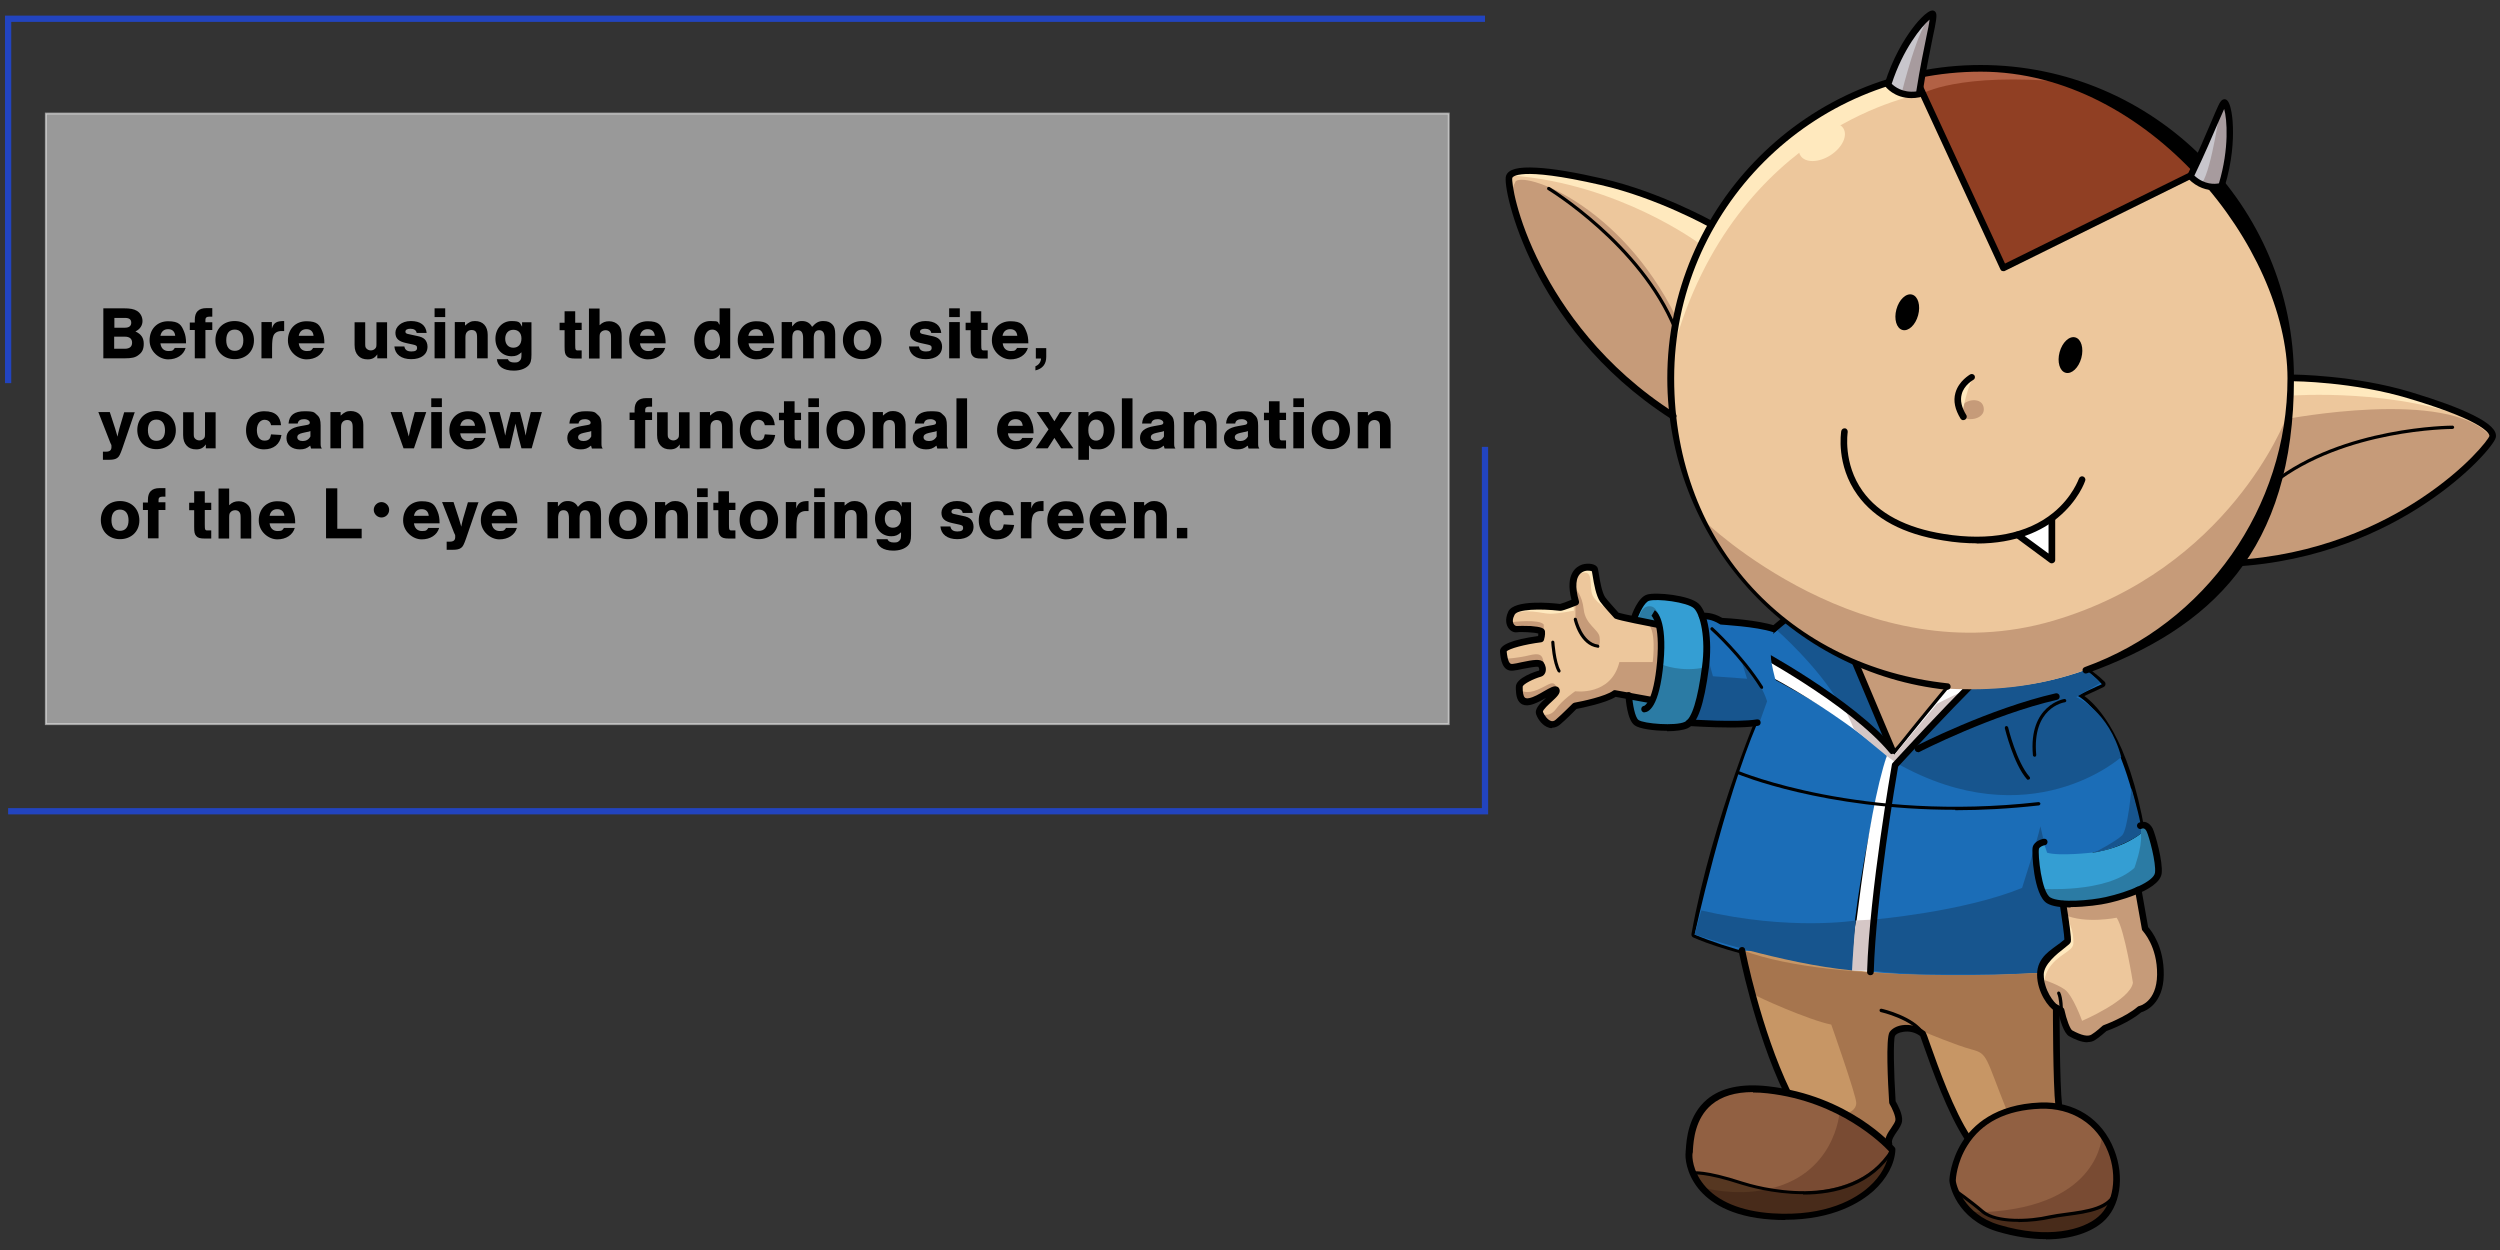 <?xml version="1.0" encoding="UTF-8"?>
<svg id="_レイヤー_1" data-name="レイヤー_1" xmlns="http://www.w3.org/2000/svg" version="1.1" xmlns:xlink="http://www.w3.org/1999/xlink" viewBox="0 0 1200 600">
  <rect x="0" y="0" width="1200" height="600" fill="#333333" stroke="none"/>
  <!-- Generator: Adobe Illustrator 29.3.0, SVG Export Plug-In . SVG Version: 2.1.0 Build 146)  -->
  <defs>
    <style>
      .st0 {
        fill: #d5c7c6;
      }

      .st1 {
        fill: #edc79c;
      }

      .st2 {
        fill: #b26145;
      }

      .st3 {
        fill: #ffe9be;
      }

      .st4 {
        fill: none;
        stroke: #2244bf;
        stroke-width: 3px;
      }

      .st4, .st5 {
        stroke-miterlimit: 10;
      }

      .st6 {
        fill: #c79665;
      }

      .st7 {
        fill: #482b1a;
      }

      .st8, .st5 {
        fill: #fff;
      }

      .st9 {
        fill: #794b33;
      }

      .st5 {
        isolation: isolate;
        opacity: .5;
        stroke: #fff;
        stroke-width: .9px;
      }

      .st10 {
        fill: #a79b9e;
      }

      .st11 {
        fill: #a6754e;
      }

      .st12 {
        fill: #c69b79;
      }

      .st13 {
        fill: #563721;
      }

      .st14 {
        fill: #c8c6cc;
      }

      .st15 {
        fill: #916042;
      }

      .st16 {
        fill: #1b6db7;
      }

      .st17 {
        fill: #349ed3;
      }

      .st18 {
        fill: #17558e;
      }

      .st19 {
        fill: #903f23;
      }

      .st20 {
        fill: #2b7ba4;
      }
    </style>
  </defs>
  <rect class="st5" x="22" y="54.5" width="673.4" height="293.1"/>
  <polyline class="st4" points="712.8 9 3.9 9 3.9 183.9"/>
  <polyline class="st4" points="3.9 389.4 712.8 389.4 712.8 214.5"/>
  <g>
    <path class="st12" d="M891.1,315.1c2.1,9,17.7,44.8,17.7,44.8,4.5-4.2,33.5-33.1,33.5-33.1"/>
    <path class="st16" d="M857.1,297.2s-13.8,11.6-16.3,13.9c0,0,50,27.5,67.5,49.2l-20.8-50.3-30.4-12.9Z"/>
    <path class="st18" d="M858.2,297.4l-5.2,5.2s19.6,17.2,30,35.2c0,0,20,15.2,25.2,22.8l-17.9-43s-22.1-10.6-32.1-20.2Z"/>
    <path d="M991.9,411.9c-3.2,0-6.5-.2-9.9-.8-.7-.1-1.2-.6-1.3-1.2-2.4-11.7-5.7-43-5.8-44.4,0-.9.5-1.6,1.4-1.7.9,0,1.7.5,1.7,1.4,0,.3,3.2,30.6,5.6,43,21.8,2.9,38.8-6.7,42.7-9.1-9.6-54.4-29.5-63.6-29.8-63.7-.6-.2-1-.8-1-1.4s.3-1.2.9-1.5l9.8-4.5c-11.5-10.2-38-23.4-43.6-26.1-19.7,20.5-51.8,61.2-52.1,61.6-.3.4-.9.7-1.5.6-.6,0-1-.4-1.2-1l-18.9-44.9c-.3-.8,0-1.7.8-2.1.8-.3,1.7,0,2.1.8l17.9,42.4c7-8.8,34.3-42.9,51.5-60.6.5-.5,1.2-.6,1.8-.3,1.4.7,35.2,16.9,47.2,28.8.4.4.5.9.4,1.4,0,.5-.4.9-.9,1.2l-9.2,4.3c6.2,4.5,21.2,19.6,29.1,65.4,0,.6-.2,1.2-.7,1.6-.7.5-15.6,10.8-37,10.8Z"/>
    <path d="M888.4,467.2h-.1c-.9,0-1.5-.8-1.5-1.7,3.9-53.8,15.2-95.7,17.1-102.5-27.5-23.9-69.7-43.9-70.1-44.1s-.8-.6-.9-1,0-1,.3-1.3c3.7-4.9,22-19.8,22.8-20.5.7-.5,1.7-.5,2.2.2.5.7.5,1.7-.2,2.2-.2.1-15.6,12.7-21,18.4,8.6,4.2,45.2,22.8,69.7,44.4.5.4.7,1,.5,1.6-.1.4-13.1,44.6-17.3,102.8,0,.8-.8,1.5-1.6,1.5Z"/>
    <path d="M937.7,469.7c-36.1,0-64-3.8-82.7-7.5-27.7-5.5-41.7-12-42.2-12.2-.7-.3-1-1-.9-1.7,10.1-56.2,34.4-112,34.6-112.6.3-.8,1.3-1.2,2.1-.8.8.4,1.2,1.3.8,2.1-.2.5-24,55.2-34.2,110.6,8.4,3.5,64.4,24.9,164.2,17.3.9,0,1.6.6,1.7,1.5s-.6,1.6-1.5,1.7c-15,1.1-29,1.6-42,1.6Z"/>
    <g>
      <path class="st16" d="M834.6,317.4s54.4,26.2,71.2,45.1c0,0-16.1,61.2-17.3,103.2,0,0-40.3-2.6-75.1-17.1,0,0,13.9-63.5,30.2-101.7,0,0,.7-19.6-8.8-29.7"/>
      <path class="st6" d="M836.1,456.3s8.5,42.9,21.7,67.8,47.8,24.9,47.8,24.9c0,0,4-6.5,4.9-8.9.9-2.3,1.2-7.5-2.1-11.1,0,0-3.5-34.2,2.8-34.8s8.3-1.6,11.9,2c0,0,10.8,34,21.6,50,0,0,32,3.2,43.6-15.6l-1.2-47.2v-20.4l-150.9-6.7Z"/>
      <path class="st1" d="M989.4,427.2l3,24.4s-13.3,8.9-12.9,14.9c.5,6,2.7,14.5,9.9,18.5,0,0,1.2,9.4,4.6,11s8.2,5.8,16.4-2.4c0,0,10.8-5.2,16.8-9.1,0,0,11.4-4.3,10-18.9s-7.4-19.8-7.4-19.8l-4.4-24-36,5.4Z"/>
      <path class="st15" d="M908.3,551.8s-20.9-24.4-59.7-28.8c-38.8-4.4-37.1,26.4-37.8,30.4s2.2,28,39.8,30.4c37.6,2.4,57.1-16.8,57.7-32Z"/>
      <path class="st15" d="M937.3,566.4s1.3-34.1,42.1-35.7c35.7-1.4,45.2,40.6,28.9,54.6-7.3,6.3-24.3,11.7-49.2,4.2-18.2-5.5-22-20.9-21.8-23.1Z"/>
      <path class="st13" d="M908.3,551.8c-16.6,26.7-53.7,22-72.2,16s-23.4-4.8-23.4-4.8c0,0,8.3,25.4,46.9,21,48.8-5.5,48.8-32.2,48.8-32.2Z"/>
      <path class="st13" d="M1015.5,571.3c-2.7,11.2-21.9,10.4-31.8,12.7s-25.8,2.8-32.1-2.6c-6.3-5.4-13.2-10.1-13.2-10.1,0,0,4.7,14.3,20.6,18.2s30.7,5.7,42.3,0c14.6-7.1,14.2-18.2,14.2-18.2Z"/>
      <path class="st16" d="M909.5,367.2s45.8-50.9,62.3-62.5c0,0,21.1,8,37.1,23.7l-11.9,5.5s20.1,8.2,30.9,65.9c0,0-10.7,8-23.3,9.3l-14.4,24.9,2.2,17.6s-13.3,9-12.9,14.9c0,0-35.3,4.2-81.8,0,0,0,3.3-55.8,11.9-99.3Z"/>
      <path class="st8" d="M909.2,362.4s41.3-51.9,53.3-62.5l9.3,4.8s-39.7,35.5-62.3,62.5c0,0-12.4,71-11.8,99.3,0,0-4.7-.5-9.2-.9,0,0,7.1-73.7,17.3-103.2,0,0-33.1-28.2-71.2-45.1l6.2-6.2s51.1,26.1,68.4,51.3Z"/>
      <path class="st17" d="M980.8,403.8s-4.2,1.4-3.7,6.5c.4,5.2,1.8,22,7.7,23.7,5.9,1.6,23.7-.5,36.8-4.8,13.2-4.4,14.8-8.8,14.4-12.1s-1-20.4-8.8-20.9l.7,3.7s-8.5,7.3-23.3,9.3c0,0-16,1.9-22,.1l-1.8-5.4Z"/>
      <path class="st12" d="M990.2,434s19.4,1,36.3-6.8l3.3,18.6s8.3,9.4,7.3,23.2-9.9,15.5-9.9,15.5c0,0-8,6.5-16.8,9.1,0,0-3,4.5-7.5,5-4.4.5-9.7-2-10.7-4.4-1.6-3.8-2.8-9.3-2.8-9.3,0,0-8.1-5.7-9.9-15.1,0,0,7.5,2.3,11.5,5.1s8.4,15.1,8.4,15.1c0,0,23.2-9.9,24.4-18.3,0,0-4-25.6-7.8-31.2,0,0-15,3.1-25-1.4l-.8-5.2Z"/>
      <path class="st18" d="M947,329.4s34.4-13.6,44.8-14.4c0,0,13.2,8.4,16.4,12.8l-11.6,6.8s15.6,6.4,21.6,28.8c0,0-43.6,39.2-108,2.8l36.8-36.8Z"/>
      <path class="st18" d="M1023.1,378.3s-1.7,19.9-4.5,22.7c-2.8,2.8-13.6,8.4-13.6,8.4,0,0,19.2-4.8,22.8-10,.8-1.6-3.5-17.1-4.7-21.1Z"/>
      <path class="st0" d="M943.8,331s-11.2,5.2-14,6.8l-20.6,24.6s-10.6-13-24.6-23.8c0,0,4.4,8.8,5.2,11.2l16,13.2,4.4,3.2,33.6-35.2Z"/>
      <path class="st0" d="M891,441.8l8-.4s-1.6,20.8-.8,24.4c0,0-7.2.4-9.2,0,0,0,.4-18.4,2-24Z"/>
      <path class="st0" d="M816.6,437"/>
      <path class="st18" d="M891,441.8s-31.6,5.2-74.4-4.8l-3.2,11.6s42,14,75.6,17.2c0,0,1.2-23.6,2-24Z"/>
      <path class="st18" d="M899,441.4s43.2-3.6,71.6-15.2c0,0,7.2-22.4,8.8-29.6l2,8.8s-5.6-1.6-3.6,9.2c0,0,0,17.6,12.4,19.4,0,0,2.8,15.4,2.4,17.8,0,0-13.2,9.2-12.8,15.2,0,0-59.6,2.4-81.6-1.2,0,0,.8-17.2.8-24.4Z"/>
      <path class="st20" d="M979.7,426.6s31.2,2.4,44.8-10c0,0,3.6-9.6,3.2-15.6v-5.2c0,0,3.1,1.1,3.1,1.1,0,0,5.3,12.9,5.3,20.5s-16.4,12.8-23.4,14.4c-6.5,1.5-32.2,6.3-33-5.3Z"/>
      <path class="st11" d="M836.6,456.2s5.2,20.4,5.6,21.2c.4.8,26.4,12.4,36.8,14.4,0,0,12,34,12,37.6s-4,4.8-4,4.8l19.2,15.2s.7-4.3,1.9-5.9c2.2-3.1,4.9-2.9,1.3-12.9s-3.2-32.8.8-34.8,4.8-4,13.6-.4c0,0,15.2,6.4,22.8,8.4s6.4,3.6,16.8,29.6c0,0,11.8-4.6,24.3-2.3l-1.1-46.9s-9.6-9.2-6.8-17.2c0,0-99.2,6-143.2-10.8Z"/>
      <path class="st9" d="M883,533.8s-2,30.8-35.6,37.2c0,0,40.1,11,60.9-19.3,0,0-18.1-16.7-25.3-17.9Z"/>
      <path class="st9" d="M1009,544.6s-.3,34.4-56.3,37.2c0,0,9.1,6.4,27.5,3.2s15.6-2.9,22.4-4.4c6.1-1.4,12.3-3.5,12.7-9.9.4-6.4,1.6-12.6-6.3-26.1Z"/>
      <path class="st7" d="M817.8,570.2s15.2,4,29.6.8c0,0,42.4,8.8,62-20,0,0-1.6,24.8-44.8,32.8,0,0-30.4,3.2-46.8-13.6Z"/>
      <path class="st7" d="M945.8,581.4l6.4.8s10.8,5.2,20,3.6c9.2-1.6,15.2-2.8,18.8-2.8s14-2.4,16.8-3.6c2.8-1.2,7.6-5.6,7.6-5.6,0,0-4.8,16-23.2,18.8-18.4,2.8-36.4-2.8-46.4-11.2Z"/>
      <path class="st3" d="M981.7,474.9s-5.7-6.3-.6-12.6,11.5-10.5,11.5-10.5l-.4-11.4s3.5,6.6,3,12.6c-.3,3.9-7.8,5.1-12,12.3-3.3,5.7-1.5,9.6-1.5,9.6Z"/>
      <path d="M908.3,362c-.5,0-.9-.2-1.2-.6-19.7-23.7-66.6-48.6-67.1-48.9-.8-.4-1.1-1.4-.7-2.1.4-.8,1.4-1.1,2.1-.7,2,1,47.9,25.5,68,49.6.6.7.5,1.7-.2,2.2-.3.2-.7.4-1,.4Z"/>
      <path d="M897.7,468.1h0c-.9,0-1.6-.8-1.5-1.6,1.2-38.7,11.8-98.9,11.9-99.5,0-.3.2-.6.4-.8,1.9-2,45.7-50.1,62.5-62.7.7-.5,1.7-.4,2.2.3.5.7.4,1.7-.3,2.2-15.8,11.9-57.7,57.5-61.8,62-1,5.6-10.6,61.9-11.7,98.6,0,.9-.7,1.5-1.6,1.5Z"/>
      <path d="M920.6,361c-.6,0-1.1-.3-1.4-.9-.4-.8,0-1.7.7-2.1.3-.2,35.3-18,66.8-25.2.8-.2,1.7.3,1.9,1.2s-.3,1.7-1.2,1.9c-31,7.1-65.7,24.8-66,25-.2.1-.5.2-.7.2Z"/>
      <path d="M993.9,435.6c-4.5,0-8.8-.5-11.3-2-6.5-3.8-7.5-24.9-6.9-27,.8-3.1,4.8-3.9,5.3-4,.9-.1,1.7.4,1.8,1.3s-.4,1.7-1.3,1.8c-.8.1-2.5.8-2.8,1.7-.6,2.5,1.2,20.9,5.5,23.4,4.6,2.7,19.4,1.4,26.5-.2,11.2-2.5,23.2-7.5,23.7-11.7.6-4.7-2.8-17.3-4-19.8-.8-1.7-1.9-1.6-2.4-1.3-.8.4-1.7,0-2.1-.8-.4-.8,0-1.7.7-2.1.2,0,1.8-.8,3.6-.2,1.3.5,2.3,1.5,3.1,3,1.3,2.8,5,16,4.3,21.6-1.2,8.6-23.6,13.8-26.2,14.3-2.5.6-10.3,1.8-17.5,1.8Z"/>
      <path d="M1002,500.3c-3,0-6.3-1.5-8.8-2.9-2.7-1.5-4.5-8.3-5.2-11.3l-1.7-.9c-2.9-1.4-8.5-8.9-8.5-17.4s6.9-11.9,11.1-15.2c.8-.6,1.6-1.3,2-1.6,0-1.8-1.1-9.7-2.2-16.8-.1-.9.5-1.7,1.3-1.8.9-.1,1.7.5,1.8,1.3,1.2,7.5,2.6,16.9,2.2,18.3-.2.9-1.1,1.5-3.1,3.1-3.5,2.7-9.9,7.8-9.9,12.7,0,7.4,5,13.7,6.7,14.6l2.4,1.2c.4.2.7.6.8,1.1,1,4.7,2.8,9.4,3.8,9.9,4.4,2.4,7.5,3.1,9.2,2,2.2-1.3,5.3-4.2,5.3-4.2.2-.1.3-.2.5-.3.1,0,10.8-4,16.3-8.8.2-.2.5-.3.7-.4.3,0,8.5-1.9,8.7-15,.2-13.8-6.9-21-6.9-21.1-.2-.2-.4-.5-.4-.8l-3.3-18.6c-.2-.9.4-1.7,1.3-1.8.9-.1,1.7.4,1.8,1.3l3.2,18.1c1.6,1.8,7.7,9.5,7.5,23-.2,13.8-8.7,17.3-10.8,17.9-5.5,4.7-14.9,8.4-16.7,9-.8.7-3.5,3.1-5.6,4.4-1.1.7-2.3.9-3.5.9Z"/>
      <path d="M989.4,485.8c-.4,0-.8-.4-.8-.8,0-1.6-.2-6-1.1-7.9-.2-.4,0-.9.3-1.1.4-.2.9,0,1.1.4,1.3,2.5,1.3,8.3,1.3,8.5,0,.5-.3.8-.8.8Z"/>
      <path d="M976.6,363.2c-.4,0-.8-.3-.8-.7-2.2-24.1,14.9-27,15.1-27,.4,0,.8.2.9.7s-.2.8-.7.9h0c-.7.1-15.8,2.7-13.7,25.3,0,.4-.3.8-.7.9,0,0,0,0,0,0Z"/>
      <path d="M973.5,374.3c-.2,0-.4,0-.6-.3-6.4-7.3-10.4-23.8-10.6-24.5,0-.4.2-.9.6-1,.4-.1.8.2,1,.6,0,.2,4.1,16.8,10.3,23.8.3.3.3.8,0,1.1-.2.1-.3.2-.5.2Z"/>
      <path d="M938.5,388.7c-63.1,0-103.8-16.9-104.3-17.1-.4-.2-.6-.6-.4-1,.2-.4.6-.6,1-.4.6.2,58.6,24.4,143.7,14.8.4,0,.8.3.9.7,0,.4-.3.8-.7.9-14.2,1.6-27.7,2.3-40.2,2.3Z"/>
      <path d="M857.8,525.7c-.6,0-1.2-.3-1.4-.9-14.3-29.8-21.8-68-21.8-68.3-.2-.9.4-1.7,1.3-1.9s1.7.4,1.8,1.3c0,.4,7.4,38.1,21.6,67.6.4.8,0,1.7-.7,2.1-.2.1-.5.2-.7.2Z"/>
      <path d="M906.6,550.6c-.7,0-1.3-.4-1.5-1.1-.9-2.8,1-5.7,2.7-8.1.9-1.4,1.9-2.8,2-3.7.2-1.9-1.6-5.8-2.8-7.8-.1-.2-.2-.5-.2-.7-.6-9.2-1.7-30.9.2-33.8,1.1-1.6,3.3-2.9,6-3.3,3.8-.6,7.8.5,10.9,2.9.2.1.3.3.4.5.4.7,1,2.4,2.4,6.4,3.6,10.1,11,31.2,19.2,43.5.5.7.3,1.7-.5,2.2-.7.5-1.7.3-2.2-.5-8.3-12.6-15.9-34-19.5-44.2-.9-2.4-1.7-4.8-2-5.6-2.4-1.8-5.3-2.5-8.2-2-2.2.3-3.5,1.2-3.9,1.9-.9,1.9-.6,17.4.3,31.4.8,1.4,3.5,6.2,3.1,9.5-.2,1.7-1.3,3.4-2.5,5.1-1.3,1.9-2.7,4-2.3,5.4.3.8-.2,1.7-1,2-.2,0-.3,0-.5,0Z"/>
      <path d="M988.2,532.2c-.8,0-1.5-.6-1.6-1.4-1.2-10.4-1.2-45.5-1.2-47s.7-1.6,1.6-1.6,1.6.7,1.6,1.6,0,36.4,1.2,46.6c0,.9-.5,1.7-1.4,1.8,0,0-.1,0-.2,0Z"/>
      <path d="M923,497c-.3,0-.5-.1-.7-.4-4.5-7.3-19.4-10.8-19.5-10.8-.4-.1-.7-.5-.6-1,0-.4.5-.7,1-.6.6.1,15.7,3.7,20.5,11.6.2.4.1.9-.3,1.1-.1,0-.3.1-.4.1Z"/>
      <path d="M856.9,585.6c-2.1,0-4.2,0-6.5-.2-20.2-1.3-30.3-8.8-35.2-14.9-6-7.5-6.4-15.2-6.1-17.3,0-.3,0-.8.1-1.5.3-4.5,1.1-16.4,10.2-24,6.7-5.6,16.5-7.7,29.2-6.3,39,4.4,59.9,28.3,60.8,29.3.3.3.4.7.4,1.1-.3,6.9-4.2,14.1-10.6,19.9-6,5.3-19.1,13.8-42.4,13.8ZM841.4,524.2c-8.4,0-15,2-19.8,6-8,6.7-8.7,17.2-9,21.8,0,.8,0,1.3-.2,1.8-.2,1.4,0,8.1,5.4,14.8,6.4,8,17.8,12.8,32.9,13.8,26.2,1.7,40.4-7.3,46.5-12.8,5.6-5,9-11.2,9.5-17-3.1-3.3-23.5-23.9-58.3-27.8-2.5-.3-4.8-.4-7-.4Z"/>
      <path d="M865.5,573.2c-14.5,0-27-3.8-29.6-4.6-17.8-5.8-23-4.8-23-4.8-.4,0-.8-.2-.9-.6s.2-.8.6-.9c.2,0,5.4-1.1,23.8,4.9,5.2,1.7,51.8,15.7,71.3-15.7.2-.4.7-.5,1.1-.2.4.2.5.7.2,1.1-10.4,16.7-28.1,21-43.5,21Z"/>
      <path d="M982.1,594.8c-6.9,0-14.8-1.1-23.5-3.7-19.4-5.9-23-22.3-22.9-24.7,0-.5.5-9.1,6-18,5.2-8.3,15.9-18.3,37.6-19.2,16.4-.7,29.7,7.8,35.5,22.7,5.2,13.2,2.9,27.5-5.5,34.7-5.3,4.6-14.6,8.3-27.2,8.3ZM938.8,566.5c-.1,1.8,3.6,16.3,20.7,21.4,23.6,7.1,40.5,2.4,47.7-3.9,7.3-6.3,9.3-19.4,4.7-31.1-5.3-13.5-17.4-21.2-32.5-20.7-16.4.6-28.2,6.6-35.1,17.7-5.2,8.3-5.5,16.4-5.5,16.5,0,0,0,0,0,0ZM937.3,566.4h0Z"/>
      <path d="M968.8,586.5c-6.9,0-13.8-1.1-17.7-4.4-6.2-5.3-13.1-10-13.1-10-.4-.2-.5-.7-.2-1.1s.7-.5,1.1-.2c0,0,7,4.8,13.3,10.2,6.2,5.3,22.1,4.6,31.4,2.4,2.3-.5,5.2-.9,8.2-1.3,9.8-1.3,21-2.8,23-10.8,0-.4.5-.7,1-.6.4,0,.7.5.6,1-2.2,9.1-14.5,10.7-24.3,12-3,.4-5.8.8-8.1,1.3-4,.9-9.6,1.6-15.1,1.6Z"/>
      <path class="st16" d="M843.6,346.9s-22.1,1.8-32.8,0c0,0,12.5-20.7,6.2-51.2,0,0,4.7-1.7,9.4,2.5,0,0,18,.5,25.2,3.7,0,0-2.1,9.4-1.5,14.5.7,5.2,3.7,19.6,10.6,28"/>
      <path class="st17" d="M789.4,287.8c-4,4.4-10.2,9.6-8.7,29.6s.7,27.7,6.5,30.2,21.9,3.4,24.6-2.6c2.8-6,7.9-22.9,6.9-33.8-1-10.9-1.5-20.6-7.9-22.2s-19-3.8-21.4-1.2Z"/>
      <path class="st1" d="M792.4,336.2l-17.6-3.2c-4.6,3.4-19.2,6-19.2,6,0,0-4.6,4.8-8.2,7.8-3.6,3-7.4-1.2-8.6-4.4s8.6-8.8,8-10.8-7.8,4.2-12.8,5.2-4.8-4-5-7,8.6-6,10-6.4,1.6-2.8.4-4.4c-1.2-1.6-9.8,1-13.4,1.4-3.6.4-4.2-4-4.6-7.6-.4-3.6,18-6,18-6,0,0,.6-2,.4-3.4-.2-1.4-10.2-1.6-12-1.4s-5-2.4-2.4-7.7,23.4-2.7,23.4-2.7c1.4-.2,7.4-2.6,7.4-2.6-5.6-19.2,8.6-17.4,9.2-15.6.5,1.6,1.4,11,3.8,14.4,1.3,1.8,6.8,7.8,6.8,7.8,1.6.8,19.8,4.3,19.8,4.3,0,0,6,15.9-3.4,36.3Z"/>
      <path class="st12" d="M756.2,282.6s3.2,2.8,4,10,7.2,9.6,7.6,13.2c.4,3.6,0,5.6-3.6,4s-7.6-8.4-8-13.2v-14Z"/>
      <path class="st3" d="M758.2,275.4s5.7-4.8,7.2-1.2c1.5,3.6,1.8,15.3,8.7,19.5,0,0-7.5-3.6-9.6-7.8-2.1-4.2,1.2-13.5-6.3-10.5Z"/>
      <path class="st12" d="M789.9,298.8l5.8,1.1s4,16.3-3.4,36.3l-17.6-3.2s-10.2,5.6-19.2,6c0,0-6.1,10.5-10.2,8.9,0,0-7.2-3-6.6-5.5,0,0,4.8,2.6,8.1-2s9.3-8.6,9.3-8.6c0,0,17.2,2.4,21.2-14h16s2.3-17.2-3.4-19Z"/>
      <path class="st12" d="M725.8,298.6s13.2-1.6,15.2,1.2v4.8s-3.2-2.8-12.8-2c0,0-3.2-1.6-2.4-4Z"/>
      <path class="st12" d="M723,316.2s6-.4,10.8-1.6,6.8-.8,7.2,4c0,0-6.8,0-10.4,1.2,0,0-6.4,0-7.6-3.6Z"/>
      <path class="st12" d="M730.2,331.4s2.4,2,8-.4,7.6-5.2,9.2-.4l-8.8,4.4s-7.6,4.8-8.4-3.6Z"/>
      <path class="st18" d="M819.8,315.8l2.4,8.8,16.4,1.2-2.4-7.6s8.4,7.2,12,18.4l-4,11.2-33.2-1.6s7.6-17.6,8.8-30.4Z"/>
      <path class="st20" d="M786.6,297s.8-6.4,5.6-6,5.6,12,5.6,12l-2-3.1-9.2-2.9Z"/>
      <path class="st20" d="M797.8,319s9.2,4,21.2,1.2c0,0-4.8,24.8-10.4,27.6s-21.2.8-23.2-1.6-3.6-12-3.6-12l10.6,2s4.6-8.8,5.4-17.2Z"/>
      <path class="st3" d="M725.2,295.2s6.3-5.4,19.8-3.3c1.2-.3,10.2-2.4,10.2-2.4l.3,3.6s-7.5,1.5-11.4,1.5-12-3-18.9.6Z"/>
      <path d="M744.8,349.5c-.5,0-.9,0-1.3-.2-2.9-.8-5.2-3.8-6.1-6.3-1-2.7,1.8-5.4,4.7-8-2.5,1.4-5.2,2.9-7.7,3.4-1.8.4-3.4.1-4.5-.8-2-1.6-2.2-4.6-2.3-6.9,0-.3,0-.5,0-.8-.3-4.6,10.1-7.8,11.1-8,.2-.2.2-1.1-.3-1.8-1.2-.3-5.3.6-7.6,1-1.7.4-3.3.7-4.5.8-5.3.6-6-5.6-6.3-9-.4-3.3,5.8-5.9,18.3-7.6,0-.4.1-.8.1-1.2-2-.6-8.5-.9-10.3-.6-1.5.2-3.1-.6-4.1-2.1-.8-1.2-1.9-3.8,0-7.9,2.9-5.8,20.6-4.1,24.8-3.6.8-.2,3.2-1,5.5-2-3.2-12.7,2.5-16,5.1-16.9,2.9-.9,6.8-.4,7.5,1.7.2.5.3,1.4.6,3.1.5,3.3,1.5,8.7,3,10.9,1,1.4,4.8,5.6,6.4,7.4,1.9.6,12.2,2.7,19.2,4.1.9.2,1.4,1,1.3,1.9-.2.9-1,1.4-1.8,1.3-4.3-.8-18.5-3.6-20.2-4.4-.2,0-.3-.2-.5-.3-.2-.2-5.6-6.1-6.9-8-1.9-2.8-2.9-8.4-3.5-12.2-.2-.9-.3-1.8-.4-2.3-.8-.3-3.1-.7-5,.7-2.8,2-3.2,6.8-1.2,13.7.2.8-.2,1.6-.9,1.9-1,.4-6.2,2.5-7.8,2.7-.1,0-.3,0-.4,0-9.5-1.1-20.5-.8-21.8,1.9-1,1.9-1.1,3.6-.3,4.6.4.6,1,.8,1.2.8,1-.1,4.1-.1,6.9,0,4.9.4,6.6,1,6.8,2.6.2,1.7-.4,3.8-.5,4.1-.2.6-.7,1-1.3,1.1-8,1-15.6,3.1-16.6,4.4.5,4.6,1.3,6.2,2.8,6,1-.1,2.5-.4,4.2-.8,5.7-1.2,9.3-1.8,10.7,0,1,1.4,1.4,3.2.9,4.8-.4,1.1-1.1,1.8-2.1,2.1-3.6,1-8.7,3.6-8.8,4.8,0,.2,0,.5,0,.8,0,1.6.2,3.8,1.1,4.5.4.3,1,.4,2,.2,2.1-.4,4.9-2,7.1-3.3,3-1.7,4.8-2.8,6.3-2.2.6.2,1,.7,1.2,1.4.5,1.8-1.3,3.5-3.8,5.8-1.2,1.1-4.4,4-4.2,4.9.7,1.8,2.4,4,4,4.4.5.1,1.2.2,2.1-.6,3.5-3,8-7.7,8.1-7.7.2-.2.5-.4.9-.5,4-.7,15-3.1,18.5-5.7.3-.3.8-.4,1.2-.3l17.6,3.2c.9.2,1.4,1,1.3,1.8s-1,1.4-1.8,1.3l-17-3.1c-4.8,3-16.2,5.3-18.8,5.8-1.2,1.2-4.9,5-8,7.6-1.1.9-2.4,1.4-3.6,1.4Z"/>
      <path d="M789.4,342c-.9,0-1.6-.7-1.6-1.6s.6-1.5,1.4-1.6c.3-.1,4.5-2.1,6.2-21.2,1.6-18.6-2.7-22-2.7-22,0,0,0,0,0,0l1.6-2.7c1,.6,6,4.6,4.2,25-2,22.3-7.5,24-9.2,24ZM789.4,338.8h0ZM789.4,338.8h0Z"/>
      <path d="M800.1,350.8c-6.3,0-13.2-1-15.4-2.6-3.7-2.5-4.3-12.4-4.5-14.3,0-.9.6-1.6,1.5-1.7.9,0,1.6.6,1.7,1.5.2,4.1,1.4,10.7,3.1,11.9,2.5,1.8,17.8,3,22.2.9,3.4-1.6,6.2-10.6,8.3-26.7,1.8-13.2-.7-24.7-3.9-27.8-3.2-3-18-4.8-21.6-3.6-2.1.7-4.6,5.7-5.7,9.1-.3.8-1.2,1.3-2,1s-1.3-1.2-1-2c.5-1.6,3.4-9.8,7.8-11.1,4.2-1.3,20.5.3,24.8,4.4,4.5,4.3,6.6,17.4,4.9,30.6-2.4,18.2-5.5,26.9-10.1,29.1-2.1,1-5.9,1.5-10,1.5Z"/>
      <path d="M767,310.9s0,0-.1,0c-8.7-1.1-11.4-13-11.5-13.5,0-.4.2-.9.6-.9.4,0,.8.2.9.6,0,.1,2.6,11.3,10.1,12.3.4,0,.7.5.7.9,0,.4-.4.7-.8.7Z"/>
      <path d="M748.4,322.8c-.3,0-.5-.1-.7-.4-2.5-4.3-3.1-13.7-3.1-14.1,0-.4.3-.8.7-.8.4,0,.8.3.8.7,0,0,.6,9.5,2.9,13.5.2.4,0,.9-.3,1.1-.1,0-.3.1-.4.1Z"/>
      <path d="M851.5,303.4c-.2,0-.3,0-.5,0-8.1-2.7-24.6-3.5-24.8-3.6-.3,0-.5,0-.7-.2-4.1-2.5-6.7-2.4-8.4-2.3h0c-.9,0-1.6-.6-1.7-1.5,0-.9.6-1.6,1.5-1.7h0c1.9,0,5.1-.2,9.8,2.5,2.7.1,17.3,1.1,25.2,3.7.8.3,1.3,1.2,1,2-.2.7-.8,1.1-1.5,1.1Z"/>
      <path d="M830.7,349.2c-9.5,0-19.3-.7-20-.7-.9,0-1.5-.8-1.5-1.7,0-.9.8-1.5,1.7-1.5.2,0,22.9,1.6,32.4,0,.9-.1,1.7.4,1.8,1.3s-.4,1.7-1.3,1.8c-3.4.6-8.2.8-13.2.8Z"/>
      <path d="M845.6,330.6c-.3,0-.5-.1-.7-.4-9.4-14.9-23.5-27.7-23.7-27.8-.3-.3-.3-.8,0-1.1.3-.3.8-.4,1.1,0,.1.1,14.4,13.1,23.9,28.2.2.4.1.9-.2,1.1-.1,0-.3.1-.4.1Z"/>
      <path class="st1" d="M803,199.8c-67-42.7-80.3-110.1-78.7-114.8s18.5-3.5,44.3,2.4c27.7,6.3,52.8,20.5,52.8,20.5l5.8,53-24.2,38.9Z"/>
      <path class="st1" d="M1071.3,270.5c79.3-4,124.2-55.9,125.2-60.8s-14.3-12.2-39.7-19.9c-27.2-8.2-56-8.3-56-8.3l-41.2,33.9,11.7,55.1Z"/>
      <circle class="st1" cx="950.7" cy="181.5" r="148.8"/>
      <path class="st12" d="M1097.1,201.2s-27.1,71.8-111.4,96.7c-90.8,26.8-167.8-48-167.8-48,16.3,36,52.6,58.4,66,65.7,9.6,5.6,21.8,10.2,35.4,12.9,8,1.5,15.8,2.3,23.1,2.3,85.5,2.2,127.6-59.6,127.6-59.6,94.9-8.3,125.2-62,125.2-62-20.1-23.1-98.1-8-98.1-8Z"/>
      <path class="st19" d="M919,36.1l42.4,91.7,98.3-47.7s-28.1-30-65.4-40.9c-37.3-11-75.3-3.1-75.3-3.1Z"/>
      <path class="st8" d="M968.4,256.7l16,11.5v-19s-7.4,5.3-16,7.5Z"/>
      <path class="st12" d="M727.3,87.3c3.3-5.4,50.1,9.9,77.4,65.2,0,0-3.7,36.5-1.7,47.3,0,0-55.9-33.9-74.2-93.5,0,0-6.2-11-1.4-19Z"/>
      <path class="st12" d="M952.1,195.3c-1.2-5.4-11-3.5-11.5,2.1s13.1,5.1,11.5-2.1Z"/>
      <path class="st3" d="M947,181s-11.2,3.6-5.2,18.4c0,0,1.2-9.6,5.2-18.4Z"/>
      <path class="st3" d="M725.4,84.2s36-8,95.6,24l-5.2,8.8s-38.4-28.8-90.4-32.8Z"/>
      <path class="st3" d="M803,168.2s2-94,102-128.4l14.8-1.6,2.8,6.8s-90,14.8-119.6,123.2Z"/>
      <path class="st2" d="M919.4,36.6l3.2,8.4s17.2-10.4,69.6-5.6c0,0-30.4-13.2-72.8-2.8Z"/>
      <ellipse class="st3" cx="874.6" cy="68.3" rx="12.2" ry="7.6" transform="translate(100.9 481.8) rotate(-32.6)"/>
      <path class="st3" d="M1100.2,181.5l-.4,8.4s51.3-3.9,90.1,12.9c0,0-36.9-20.6-89.7-21.3Z"/>
      <path d="M934.7,331.1c0,0-.1,0-.2,0-36.7-3.9-70.5-21.2-95.4-48.7-25-27.7-38.8-63.5-38.8-100.8,0-82.9,67.5-150.4,150.4-150.4s150.4,67.5,150.4,150.4-40,120.1-99.4,141.6c-.8.3-1.7-.1-2-1-.3-.8.1-1.7,1-2,58.2-21,97.3-76.7,97.3-138.6s-66.1-147.2-147.2-147.2-147.2,66.1-147.2,147.2,56.5,138.4,131.3,146.4c.9,0,1.5.9,1.4,1.7,0,.8-.8,1.4-1.6,1.4Z"/>
      <path d="M803,201.3c-.3,0-.6,0-.8-.2-35.5-22.7-55.3-51.8-65.6-72.3-11.3-22.4-14.8-41.3-13.7-44.4,1.1-3.2,5.7-4.4,14.7-3.9,7.8.4,18.4,2.2,31.5,5.2,27.6,6.3,53,20.5,53.2,20.6.8.4,1,1.4.6,2.2-.4.8-1.4,1-2.2.6-.2-.1-25.2-14.1-52.3-20.3-40.1-9.2-42.4-3.7-42.5-3.4-.4,1.7,1.8,18.9,13.8,42.3,10.2,20,29.6,48.5,64.3,70.6.7.5,1,1.4.5,2.2-.3.5-.8.7-1.3.7Z"/>
      <path d="M803.9,158.2c-.3,0-.6-.2-.7-.5-16.3-39.7-59.8-66.3-60.2-66.5-.4-.2-.5-.7-.3-1.1.2-.4.7-.5,1.1-.3.4.3,44.3,27.1,60.9,67.3.2.4,0,.9-.4,1-.1,0-.2,0-.3,0Z"/>
      <path d="M1071.3,272.1c-.8,0-1.5-.7-1.6-1.5,0-.9.6-1.6,1.5-1.7,41.2-2.1,72.1-17.2,90.8-29.6,21.9-14.5,32.4-28.3,32.9-30,0-.2.8-6.2-38.6-18-26.7-8.1-55.2-8.3-55.5-8.3-.9,0-1.6-.7-1.6-1.6s.7-1.6,1.6-1.6h0c.3,0,29.3.2,56.4,8.4,12.9,3.9,23,7.6,30,11.1,8,4,11.4,7.4,10.8,10.6-.6,3.2-12.9,17.9-33.9,31.8-19.1,12.7-50.7,28.2-92.8,30.3h0Z"/>
      <path d="M1091.2,232.6c-.2,0-.5-.1-.6-.3-.3-.3-.2-.8.1-1.1,34.1-26.6,85.6-26.9,86.5-26.9h0c.4,0,.8.4.8.8s-.4.8-.8.8h0c-.9,0-51.8.2-85.5,26.5-.2.1-.3.2-.5.2Z"/>
      <path d="M942.4,201.7c-.5,0-1-.3-1.3-.7-2.7-4.4-3.6-8.5-2.5-12.4,1.6-5.8,6.9-8.7,7.1-8.9.8-.4,1.7-.1,2.1.6.4.8.1,1.7-.7,2.1,0,0-4.4,2.4-5.5,6.9-.8,3,0,6.3,2.2,9.9.5.7.2,1.7-.5,2.2-.3.2-.5.2-.8.2Z"/>
      <ellipse cx="915.9" cy="150.1" rx="8.8" ry="5.4" transform="translate(530.5 994.4) rotate(-74.8)"/>
      <ellipse cx="994.3" cy="170.7" rx="8.8" ry="5.4" transform="translate(568.4 1085.2) rotate(-74.8)"/>
      <path d="M948.8,260.8c-4.9,0-10.3-.4-16.2-1.4-19-3-32.8-10.4-41-21.8-10.4-14.4-7.9-30-7.8-30.7.2-.9,1-1.4,1.8-1.3.9.1,1.4,1,1.3,1.8h0c0,.1-2.4,15,7.2,28.4,7.7,10.7,20.8,17.6,39,20.5,21.9,3.5,40,0,52.5-10.2,9.3-7.6,12.2-16.3,12.3-16.4.3-.8,1.2-1.3,2-1,.8.3,1.3,1.2,1,2-.1.4-3.2,9.6-13.3,17.9-7.3,6-19.6,12.3-38.8,12.3Z"/>
      <path d="M961.6,130.1c-.2,0-.4,0-.5,0-.4-.1-.7-.4-.9-.8l-42.7-92.4c-.4-.8,0-1.7.8-2.1.8-.4,1.7,0,2.1.8l42,90.9,96.6-47.7c.8-.4,1.7,0,2.1.7.4.8,0,1.7-.7,2.1l-98,48.4c-.2.1-.4.2-.7.2Z"/>
      <path class="st14" d="M1051.4,84.6c11-23,15.2-35.8,16.5-35.4,1.7.5,5.3,18-1.5,40.1,0,0-7.8,2.7-14.9-4.7Z"/>
      <path class="st14" d="M921.2,45.2c3.9-25.2,7.8-38.1,6.5-38.5-1.7-.5-14.6,11.8-21.5,33.8,0,0,4.9,6.6,15,4.7Z"/>
      <path class="st10" d="M1065.7,51.6s-3.9,28.8-8.7,36.3c0,0,4.2,2.7,9,.9.3.6,6.9-28.5,1.8-38.4l-2.1,1.2Z"/>
      <path class="st10" d="M926.8,8.4l-5.4,37.5s-5.7,1.5-8.7-.9c0,0,8.4-34.2,14.1-36.6Z"/>
      <path d="M1062.8,91.3c-3.3,0-8-1-12.5-5.6-.5-.5-.6-1.2-.3-1.8,5.2-10.8,8.8-19.3,11.4-25.4,1.4-3.3,2.5-5.9,3.3-7.6.8-1.7,1.8-3.7,3.6-3.2,2.9.9,3.5,11.3,3.5,13.4.2,6.4-.3,16.5-4,28.6-.2.5-.5.9-1,1-.1,0-1.7.6-4,.6ZM1053.3,84.3c4.9,4.5,9.9,4.1,11.8,3.7,5-16.8,3.9-30.8,2.5-35.7-.8,1.7-2,4.5-3.3,7.5-2.6,6-6,14.1-11,24.5Z"/>
      <path d="M917.5,47.1c-8.3,0-12.4-5.4-12.6-5.7-.3-.4-.4-.9-.2-1.4,3.8-12.1,9.1-20.7,12.9-25.9,1.2-1.7,7.6-9.9,10.5-9,1.8.6,1.4,2.8,1.2,4.7-.3,1.9-.8,4.7-1.6,8.2-1.3,6.6-3.2,15.5-5,27.4,0,.7-.6,1.2-1.3,1.3-1.4.3-2.8.4-4,.4ZM921.2,45.2h0ZM908,40.2c1.3,1.3,5.2,4.5,11.8,3.7,1.8-11.4,3.6-20.1,4.9-26.4.7-3.2,1.3-6.2,1.5-8.1-3.9,3.3-12.8,14.2-18.2,30.9Z"/>
      <path d="M984.8,270.4c-.3,0-.7-.1-.9-.3l-16.4-12.1c-.7-.5-.8-1.5-.3-2.2.5-.7,1.5-.9,2.2-.3l13.9,10.2v-16.5c0-.9.7-1.6,1.6-1.6s1.6.7,1.6,1.6v19.6c0,.6-.3,1.1-.9,1.4-.2.1-.5.2-.7.2Z"/>
    </g>
  </g>
  <g>
    <path d="M49.6,148h9.8c3,0,4.8.3,6.3,1.2,1.7,1,2.7,2.9,2.7,4.9s-1.1,3.9-3.4,5c2.8,1.3,4,3.1,4,5.9s-.9,4.2-2.5,5.4c-1.5,1.2-3.2,1.6-6.7,1.6h-10.2v-24ZM60,157.3c1.9,0,3-.8,3-2.4s-1-2.3-3-2.3h-5.1v4.7h5.1ZM59.9,167.4c2.3,0,3.5-1,3.5-2.9s-1.2-2.9-3.5-2.9h-5.1v5.8h5.1Z"/>
    <path d="M77,164.8c.3,2.4,1.7,3.7,3.9,3.7s2.3-.5,3-1.5h5.2c-1,3.4-4.2,5.5-8.4,5.5s-8.9-3.7-8.9-9.1,3.6-9.2,8.9-9.2,6.4,1.8,7.7,5.1c.6,1.5.9,3.1.9,5.5h-12.3ZM84.1,161.2c-.2-2.1-1.4-3.2-3.4-3.2s-3.3,1.1-3.7,3.2h7.1Z"/>
    <path d="M101.9,158.4h-3.3v13.6h-5.1v-13.6h-2.4v-3.6h2.4v-1.3c0-3.7,1.8-5.6,5.6-5.6h2.8v4.1h-1.5c-1.2,0-1.8.5-1.8,1.5v1.2h3.3v3.6Z"/>
    <path d="M121.9,163.4c0,5.3-3.9,9-9.3,9s-9.2-3.8-9.2-9.2,3.8-9.1,9.2-9.1,9.3,3.7,9.3,9.3ZM108.6,163.3c0,3.3,1.5,5.1,4.1,5.1s4.1-1.8,4.1-5-1.4-5.2-4.1-5.2-4.1,1.8-4.1,5.1Z"/>
    <path d="M130.5,154.6v3.1c.9-2.8,2.2-3.6,5.9-3.6v4.8c-.6,0-.9,0-1.3,0-1.8,0-3.2.8-3.8,2.1-.5,1.2-.7,2.8-.7,6.1v4.9h-5.1v-17.4h5Z"/>
    <path d="M143.4,164.8c.3,2.4,1.7,3.7,3.9,3.7s2.3-.5,3-1.5h5.2c-1,3.4-4.2,5.5-8.4,5.5s-8.9-3.7-8.9-9.1,3.6-9.2,8.9-9.2,6.4,1.8,7.7,5.1c.6,1.5.9,3.1.9,5.5h-12.3ZM150.5,161.2c-.2-2.1-1.4-3.2-3.4-3.2s-3.3,1.1-3.7,3.2h7.1Z"/>
    <path d="M186,172h-4.9v-1.9c-1.2,1.7-2.5,2.4-4.6,2.4s-3.5-.6-4.6-1.8-1.7-2.7-1.7-5.1v-10.9h5.1v9.8c0,1.7,0,2.1.5,2.7.5.6,1.3,1,2.2,1s1.7-.4,2.2-1c.5-.6.5-1,.5-2.7v-9.8h5.1v17.4Z"/>
    <path d="M200,159.8c-.2-1.3-1.3-2-3-2s-2.4.6-2.4,1.4.5,1,2.1,1.3l3.2.7c2.1.4,3.2.9,4,1.7.8.8,1.3,2.1,1.3,3.5,0,3.7-3,6-7.8,6s-7.8-2.3-8.1-6.1h4.8c.3,1.7,1.4,2.4,3.4,2.4s2.7-.6,2.7-1.7-.6-1.3-1.9-1.6l-3.2-.7c-3.8-.8-5.3-2.2-5.3-5s2.8-5.6,7.4-5.6,7.2,2,7.6,5.7h-4.8Z"/>
    <path d="M213.7,152.2h-5.1v-4.2h5.1v4.2ZM213.7,172h-5.1v-17.4h5.1v17.4Z"/>
    <path d="M223.2,154.6v1.7c1.9-1.7,3-2.2,4.8-2.2,3.8,0,6.1,2.5,6.1,6.6v11.3h-5.1v-9.5c0-1.8-.1-2.4-.5-3.1s-1.2-1-2.1-1-1.7.3-2.2.9c-.6.6-.8,1.4-.8,2.9v9.8h-5.1v-17.4h5Z"/>
    <path d="M255.1,154.7v15.6c0,2.8-.4,4.1-1.6,5.3-1.6,1.5-4,2.3-6.9,2.3-4.9,0-7.8-2-8.1-5.5h5.3c.4,1.1,1.4,1.6,3.1,1.6s1.9-.3,2.4-.7c.8-.6,1-1.3,1-3v-1.2c-1.5,1.4-2.7,1.9-4.7,1.9-4.6,0-7.8-3.5-7.8-8.4s3.3-8.5,7.7-8.5,3.9.9,5.1,2.7v-2.1c-.1,0,4.7,0,4.7,0ZM242.5,162.6c0,2.6,1.5,4.3,3.9,4.3s3.9-1.7,3.9-4.4-1.5-4.2-3.9-4.2-3.9,1.7-3.9,4.3Z"/>
    <path d="M279.2,158.4h-3.1v6.8c0,2.7.1,3,1.3,3h1.8v3.9h-3.1c-2.2,0-3.3-.3-4.1-1.2-.8-.9-1-1.8-1-4.5v-7.9h-2.4v-3.6h2.4v-5.5h5.1v5.5h3.1v3.6Z"/>
    <path d="M287.8,156.1c1.4-1.4,2.8-1.9,4.6-1.9s3.3.6,4.5,1.9c1.1,1.2,1.5,2.7,1.5,5.3v10.7h-5.1v-9.8c0-1.6-.1-2.3-.6-2.9-.4-.6-1.2-.9-2-.9s-1.7.3-2.2.9c-.6.6-.7,1.1-.7,2.9v9.8h-5.1v-24h5.1v8.1Z"/>
    <path d="M307.2,164.8c.3,2.4,1.7,3.7,3.9,3.7s2.3-.5,3-1.5h5.2c-1,3.4-4.2,5.5-8.4,5.5s-8.9-3.7-8.9-9.1,3.6-9.2,8.9-9.2,6.4,1.8,7.7,5.1c.6,1.5.9,3.1.9,5.5h-12.3ZM314.3,161.2c-.2-2.1-1.4-3.2-3.4-3.2s-3.3,1.1-3.7,3.2h7.1Z"/>
    <path d="M350.5,172h-4.9v-1.9c-1.3,1.7-2.7,2.3-4.8,2.3-4.6,0-7.6-3.6-7.6-9.1s3.1-9.2,7.8-9.2,3.2.5,4.4,1.8v-7.9h5.1v24ZM338.2,163.3c0,3.1,1.4,5,3.7,5s3.7-2,3.7-5-1.4-5.1-3.7-5.1-3.7,2-3.7,5Z"/>
    <path d="M359.3,164.8c.3,2.4,1.7,3.7,3.9,3.7s2.3-.5,3-1.5h5.2c-1,3.4-4.2,5.5-8.4,5.5s-8.9-3.7-8.9-9.1,3.6-9.2,8.9-9.2,6.4,1.8,7.7,5.1c.6,1.5.9,3.1.9,5.5h-12.3ZM366.3,161.2c-.2-2.1-1.4-3.2-3.4-3.2s-3.3,1.1-3.7,3.2h7.1Z"/>
    <path d="M380.2,154.6v2.1c1.6-2,2.7-2.6,4.8-2.6s3.8.9,4.8,2.8c1.9-2.1,3.2-2.8,5.4-2.8s3.3.6,4.3,1.6c1,1,1.4,2.4,1.4,4.7v11.6h-5.1v-9.6c0-2.7-.8-3.9-2.6-3.9s-2.6,1.2-2.6,3.9v9.6h-5.1v-9.6c0-2.7-.8-3.9-2.6-3.9s-2.6,1.2-2.6,3.9v9.6h-5.1v-17.4h5Z"/>
    <path d="M423.1,163.4c0,5.3-3.9,9-9.3,9s-9.2-3.8-9.2-9.2,3.8-9.1,9.2-9.1,9.3,3.7,9.3,9.3ZM409.8,163.3c0,3.3,1.5,5.1,4.1,5.1s4.1-1.8,4.1-5-1.4-5.2-4.1-5.2-4.1,1.8-4.1,5.1Z"/>
    <path d="M447,159.8c-.2-1.3-1.3-2-3-2s-2.4.6-2.4,1.4.5,1,2.1,1.3l3.2.7c2.1.4,3.2.9,4,1.7.8.8,1.3,2.1,1.3,3.5,0,3.7-3,6-7.8,6s-7.8-2.3-8.1-6.1h4.8c.3,1.7,1.4,2.4,3.4,2.4s2.7-.6,2.7-1.7-.6-1.3-1.9-1.6l-3.2-.7c-3.8-.8-5.3-2.2-5.3-5s2.8-5.6,7.4-5.6,7.2,2,7.6,5.7h-4.8Z"/>
    <path d="M460.7,152.2h-5.1v-4.2h5.1v4.2ZM460.7,172h-5.1v-17.4h5.1v17.4Z"/>
    <path d="M474.1,158.4h-3.1v6.8c0,2.7.1,3,1.3,3h1.8v3.9h-3.1c-2.2,0-3.3-.3-4.1-1.2-.8-.9-1-1.8-1-4.5v-7.9h-2.4v-3.6h2.4v-5.5h5.1v5.5h3.1v3.6Z"/>
    <path d="M481.3,164.8c.3,2.4,1.7,3.7,3.9,3.7s2.3-.5,3-1.5h5.2c-1,3.4-4.2,5.5-8.4,5.5s-8.9-3.7-8.9-9.1,3.6-9.2,8.9-9.2,6.4,1.8,7.7,5.1c.6,1.5.9,3.1.9,5.5h-12.3ZM488.3,161.2c-.2-2.1-1.4-3.2-3.4-3.2s-3.3,1.1-3.7,3.2h7.1Z"/>
    <path d="M502.2,167v4.3c0,3.5-1.8,5.7-5.2,6.5v-2c1.6-.6,2.6-2,2.7-3.7h-2.5v-5h5Z"/>
    <path d="M64.7,197.8l-6,17.5c-1,2.8-1.5,3.9-2.4,4.5-.8.6-2,.9-3.9.9h-3v-3.9h1.5c1.8,0,2.6-.7,2.6-2.2s0-.7-.6-2.2l-5.7-14.6h5.5l2.6,8c.5,1.6.5,1.7.9,3.1l.2.7c.2-1.2.5-2.3.9-3.9l2.3-7.8h5.3Z"/>
    <path d="M84.4,206.6c0,5.3-3.9,9-9.3,9s-9.2-3.8-9.2-9.2,3.8-9.1,9.2-9.1,9.3,3.7,9.3,9.3ZM71,206.5c0,3.3,1.5,5.1,4.1,5.1s4.1-1.8,4.1-5-1.4-5.2-4.1-5.2-4.1,1.8-4.1,5.1Z"/>
    <path d="M103.7,215.2h-4.9v-1.9c-1.2,1.7-2.5,2.4-4.6,2.4s-3.5-.6-4.6-1.8-1.7-2.7-1.7-5.1v-10.9h5.1v9.8c0,1.7,0,2.1.5,2.7.5.6,1.3,1,2.2,1s1.7-.4,2.2-1c.5-.6.5-1,.5-2.7v-9.8h5.1v17.4Z"/>
    <path d="M130.1,204.1c-.3-1.7-1.4-2.6-3.2-2.6s-3.6,1.8-3.6,4.9,1.3,5.1,3.6,5.1,2.8-.9,3.2-3l5,.3c-.7,4.4-3.7,6.9-8.4,6.9s-8.6-3.5-8.6-9.1,3.3-9.2,8.8-9.2,7.6,2.6,8,6.7h-4.9Z"/>
    <path d="M138.5,203.3c.3-4,2.8-5.9,7.7-5.9s4.6.6,6,1.8c1.3,1.1,1.7,2.5,1.7,5.1v8c0,1.9,0,2.1.6,3h-5.2c-.2-.6-.2-.7-.4-1.4-1.7,1.4-2.9,1.8-5,1.8-3.9,0-6.4-2.2-6.4-5.4s2.1-5,6.9-5.8l2.8-.5c1.2-.2,1.5-.5,1.5-1.2s-1-1.6-2.7-1.6-2.9.6-3.1,2.1h-4.6ZM149,206.9c-.5.2-1,.4-1.9.5l-1.8.4c-1.8.4-2.6,1-2.6,2.1s1,1.8,2.6,1.8,2.9-.7,3.7-2.2v-2.7Z"/>
    <path d="M163.5,197.8v1.7c1.9-1.7,3-2.2,4.8-2.2,3.8,0,6.1,2.5,6.1,6.6v11.3h-5.1v-9.5c0-1.8-.1-2.4-.5-3.1s-1.2-1-2.1-1-1.7.3-2.2.9c-.6.6-.8,1.4-.8,2.9v9.8h-5.1v-17.4h5Z"/>
    <path d="M193.7,215.2l-6.2-17.4h5.4l1.9,6.7c.4,1.2.8,2.9,1.4,5,.4-1.9.8-4,1.1-5l1.8-6.7h5.5l-5.9,17.4h-4.9Z"/>
    <path d="M212.1,195.4h-5.1v-4.2h5.1v4.2ZM212.1,215.2h-5.1v-17.4h5.1v17.4Z"/>
    <path d="M220.9,208c.3,2.4,1.7,3.7,3.9,3.7s2.3-.5,3-1.5h5.2c-1,3.4-4.2,5.5-8.4,5.5s-8.9-3.7-8.9-9.1,3.6-9.2,8.9-9.2,6.4,1.8,7.7,5.1c.6,1.5.9,3.1.9,5.5h-12.3ZM228,204.4c-.2-2.1-1.4-3.2-3.4-3.2s-3.3,1.1-3.7,3.2h7.1Z"/>
    <path d="M239.8,215.2l-5.2-17.4h5.2l1.5,5.7c.4,1.5.9,4.2,1.2,5.6.5-2.6.9-4.6,1.2-5.6l1.5-5.7h4.4l1.5,5.7c.6,2.7,1,4.2,1.2,5.6.3-1.8.6-3.4,1.1-5.6l1.4-5.7h5.3l-4.9,17.4h-4.9l-1.6-6.1c-.5-2.1-.8-3.6-1.3-5.8-.5,2.4-.9,4.3-1.3,5.8l-1.4,6.1h-4.8Z"/>
    <path d="M273.3,203.3c.3-4,2.8-5.9,7.7-5.9s4.6.6,6,1.8c1.3,1.1,1.7,2.5,1.7,5.1v8c0,1.9,0,2.1.6,3h-5.2c-.2-.6-.2-.7-.4-1.4-1.7,1.4-2.9,1.8-5,1.8-3.9,0-6.4-2.2-6.4-5.4s2.1-5,6.9-5.8l2.8-.5c1.2-.2,1.5-.5,1.5-1.2s-1-1.6-2.7-1.6-2.9.6-3.1,2.1h-4.6ZM283.8,206.9c-.5.2-1,.4-1.9.5l-1.8.4c-1.8.4-2.6,1-2.6,2.1s1,1.8,2.6,1.8,2.9-.7,3.7-2.2v-2.7Z"/>
    <path d="M313,201.6h-3.3v13.6h-5.1v-13.6h-2.4v-3.6h2.4v-1.3c0-3.7,1.8-5.6,5.6-5.6h2.8v4.1h-1.5c-1.2,0-1.8.5-1.8,1.5v1.2h3.3v3.6Z"/>
    <path d="M331.2,215.2h-4.9v-1.9c-1.2,1.7-2.5,2.4-4.6,2.4s-3.5-.6-4.6-1.8-1.7-2.7-1.7-5.1v-10.9h5.1v9.8c0,1.7,0,2.1.5,2.7.5.6,1.3,1,2.2,1s1.7-.4,2.2-1c.5-.6.5-1,.5-2.7v-9.8h5.1v17.4Z"/>
    <path d="M340.8,197.8v1.7c1.9-1.7,3-2.2,4.8-2.2,3.8,0,6.1,2.5,6.1,6.6v11.3h-5.1v-9.5c0-1.8-.1-2.4-.5-3.1s-1.2-1-2.1-1-1.7.3-2.2.9c-.6.6-.8,1.4-.8,2.9v9.8h-5.1v-17.4h5Z"/>
    <path d="M367.1,204.1c-.3-1.7-1.4-2.6-3.2-2.6s-3.6,1.8-3.6,4.9,1.3,5.1,3.6,5.1,2.8-.9,3.2-3l5,.3c-.7,4.4-3.7,6.9-8.4,6.9s-8.6-3.5-8.6-9.1,3.3-9.2,8.8-9.2,7.6,2.6,8,6.7h-4.9Z"/>
    <path d="M384.5,201.6h-3.1v6.8c0,2.7.1,3,1.3,3h1.8v3.9h-3.1c-2.2,0-3.3-.3-4.1-1.2-.8-.9-1-1.8-1-4.5v-7.9h-2.4v-3.6h2.4v-5.5h5.1v5.5h3.1v3.6Z"/>
    <path d="M393.1,195.4h-5.1v-4.2h5.1v4.2ZM393.1,215.2h-5.1v-17.4h5.1v17.4Z"/>
    <path d="M415.2,206.6c0,5.3-3.9,9-9.3,9s-9.2-3.8-9.2-9.2,3.8-9.1,9.2-9.1,9.3,3.7,9.3,9.3ZM401.8,206.5c0,3.3,1.5,5.1,4.1,5.1s4.1-1.8,4.1-5-1.4-5.2-4.1-5.2-4.1,1.8-4.1,5.1Z"/>
    <path d="M423.8,197.8v1.7c1.9-1.7,3-2.2,4.8-2.2,3.8,0,6.1,2.5,6.1,6.6v11.3h-5.1v-9.5c0-1.8-.1-2.4-.5-3.1s-1.2-1-2.1-1-1.7.3-2.2.9c-.6.6-.8,1.4-.8,2.9v9.8h-5.1v-17.4h5Z"/>
    <path d="M439.1,203.3c.3-4,2.8-5.9,7.7-5.9s4.6.6,6,1.8c1.3,1.1,1.7,2.5,1.7,5.1v8c0,1.9,0,2.1.6,3h-5.2c-.2-.6-.2-.7-.4-1.4-1.7,1.4-2.9,1.8-5,1.8-3.9,0-6.4-2.2-6.4-5.4s2.1-5,6.9-5.8l2.8-.5c1.2-.2,1.5-.5,1.5-1.2s-1-1.6-2.7-1.6-2.9.6-3.1,2.1h-4.6ZM449.6,206.9c-.5.2-1,.4-1.9.5l-1.8.4c-1.8.4-2.6,1-2.6,2.1s1,1.8,2.6,1.8,2.9-.7,3.7-2.2v-2.7Z"/>
    <path d="M464.2,215.2h-5.1v-24h5.1v24Z"/>
    <path d="M483.8,208c.3,2.4,1.7,3.7,3.9,3.7s2.3-.5,3-1.5h5.2c-1,3.4-4.2,5.5-8.4,5.5s-8.9-3.7-8.9-9.1,3.6-9.2,8.9-9.2,6.4,1.8,7.7,5.1c.6,1.5.9,3.1.9,5.5h-12.3ZM490.9,204.4c-.2-2.1-1.4-3.2-3.4-3.2s-3.3,1.1-3.7,3.2h7.1Z"/>
    <path d="M515.3,215.2h-5.9l-3.3-5-3.2,5h-5.8l6.2-9.1-5.7-8.3h5.7l2.8,4.4,2.7-4.4h5.7l-5.7,8.3,6.4,9.1Z"/>
    <path d="M522.5,197.8v2.1c1.3-1.8,2.6-2.5,4.8-2.5,4.6,0,7.7,3.7,7.7,9.1s-3.1,9.2-7.6,9.2-3.2-.5-4.7-1.9v6.9h-5.1v-22.9h5ZM522.4,206.5c0,3.1,1.4,5,3.7,5s3.7-1.9,3.7-5-1.4-5.1-3.7-5.1-3.7,1.9-3.7,5Z"/>
    <path d="M543.6,215.2h-5.1v-24h5.1v24Z"/>
    <path d="M548.2,203.3c.3-4,2.8-5.9,7.7-5.9s4.6.6,6,1.8c1.3,1.1,1.7,2.5,1.7,5.1v8c0,1.9,0,2.1.6,3h-5.2c-.2-.6-.2-.7-.4-1.4-1.7,1.4-2.9,1.8-5,1.8-3.9,0-6.4-2.2-6.4-5.4s2.1-5,6.9-5.8l2.8-.5c1.2-.2,1.5-.5,1.5-1.2s-1-1.6-2.7-1.6-2.9.6-3.1,2.1h-4.6ZM558.7,206.9c-.5.2-1,.4-1.9.5l-1.8.4c-1.8.4-2.6,1-2.6,2.1s1,1.8,2.6,1.8,2.9-.7,3.7-2.2v-2.7Z"/>
    <path d="M573.1,197.8v1.7c1.9-1.7,3-2.2,4.8-2.2,3.8,0,6.1,2.5,6.1,6.6v11.3h-5.1v-9.5c0-1.8-.1-2.4-.5-3.1-.4-.6-1.2-1-2.1-1s-1.7.3-2.2.9c-.6.6-.8,1.4-.8,2.9v9.8h-5.1v-17.4h5Z"/>
    <path d="M588.5,203.3c.3-4,2.8-5.9,7.7-5.9s4.6.6,6,1.8c1.3,1.1,1.7,2.5,1.7,5.1v8c0,1.9,0,2.1.6,3h-5.2c-.2-.6-.2-.7-.4-1.4-1.7,1.4-2.9,1.8-5,1.8-3.9,0-6.4-2.2-6.4-5.4s2.1-5,6.9-5.8l2.8-.5c1.2-.2,1.5-.5,1.5-1.2s-1-1.6-2.7-1.6-2.9.6-3.1,2.1h-4.6ZM599,206.9c-.5.2-1,.4-1.9.5l-1.8.4c-1.8.4-2.6,1-2.6,2.1s1,1.8,2.6,1.8,2.9-.7,3.7-2.2v-2.7Z"/>
    <path d="M617.3,201.6h-3.1v6.8c0,2.7.1,3,1.3,3h1.8v3.9h-3.1c-2.2,0-3.3-.3-4.1-1.2-.8-.9-1-1.8-1-4.5v-7.9h-2.4v-3.6h2.4v-5.5h5.1v5.5h3.1v3.6Z"/>
    <path d="M625.9,195.4h-5.1v-4.2h5.1v4.2ZM625.9,215.2h-5.1v-17.4h5.1v17.4Z"/>
    <path d="M648,206.6c0,5.3-3.9,9-9.2,9s-9.2-3.8-9.2-9.2,3.8-9.1,9.2-9.1,9.2,3.7,9.2,9.3ZM634.7,206.5c0,3.3,1.5,5.1,4.1,5.1s4.1-1.8,4.1-5-1.4-5.2-4.1-5.2-4.1,1.8-4.1,5.1Z"/>
    <path d="M656.6,197.8v1.7c1.9-1.7,3-2.2,4.8-2.2,3.8,0,6.1,2.5,6.1,6.6v11.3h-5.1v-9.5c0-1.8-.1-2.4-.5-3.1-.4-.6-1.2-1-2.1-1s-1.7.3-2.2.9c-.6.6-.8,1.4-.8,2.9v9.8h-5.1v-17.4h5Z"/>
    <path d="M66.9,249.8c0,5.3-3.9,9-9.3,9s-9.2-3.8-9.2-9.2,3.8-9.1,9.2-9.1,9.3,3.7,9.3,9.3ZM53.5,249.7c0,3.3,1.5,5.1,4.1,5.1s4.1-1.8,4.1-5-1.4-5.2-4.1-5.2-4.1,1.8-4.1,5.1Z"/>
    <path d="M79.4,244.8h-3.3v13.6h-5.1v-13.6h-2.4v-3.6h2.4v-1.3c0-3.7,1.8-5.6,5.6-5.6h2.8v4.1h-1.5c-1.2,0-1.8.5-1.8,1.5v1.2h3.3v3.6Z"/>
    <path d="M101.4,244.8h-3.1v6.8c0,2.7.1,3,1.3,3h1.8v3.9h-3.1c-2.2,0-3.3-.3-4.1-1.2-.8-.9-1-1.8-1-4.5v-7.9h-2.4v-3.6h2.4v-5.5h5.1v5.5h3.1v3.6Z"/>
    <path d="M110,242.5c1.4-1.4,2.8-1.9,4.6-1.9s3.3.6,4.5,1.9c1.1,1.2,1.5,2.7,1.5,5.3v10.7h-5.1v-9.8c0-1.6-.1-2.3-.6-2.9-.4-.6-1.2-.9-2-.9s-1.7.3-2.2.9c-.6.6-.7,1.1-.7,2.9v9.8h-5.1v-24h5.1v8.1Z"/>
    <path d="M129.4,251.2c.3,2.4,1.7,3.7,3.9,3.7s2.3-.5,3-1.5h5.2c-1,3.4-4.2,5.5-8.4,5.5s-8.9-3.7-8.9-9.1,3.6-9.2,8.9-9.2,6.4,1.8,7.7,5.1c.6,1.5.9,3.1.9,5.5h-12.3ZM136.5,247.6c-.2-2.1-1.4-3.2-3.4-3.2s-3.3,1.1-3.7,3.2h7.1Z"/>
    <path d="M161.9,253.8h11.7v4.6h-17.1v-24h5.4v19.4Z"/>
    <path d="M186.8,244.7c0,2.1-1.7,3.7-3.7,3.7s-3.7-1.7-3.7-3.7,1.7-3.7,3.7-3.7,3.7,1.7,3.7,3.7Z"/>
    <path d="M198.7,251.2c.3,2.4,1.7,3.7,3.9,3.7s2.3-.5,3-1.5h5.2c-1,3.4-4.2,5.5-8.4,5.5s-8.9-3.7-8.9-9.1,3.6-9.2,8.9-9.2,6.4,1.8,7.7,5.1c.6,1.5.9,3.1.9,5.5h-12.3ZM205.8,247.6c-.2-2.1-1.4-3.2-3.4-3.2s-3.3,1.1-3.7,3.2h7.1Z"/>
    <path d="M229.7,241l-6,17.5c-1,2.8-1.5,3.9-2.4,4.5-.8.6-2,.9-3.9.9h-3v-3.9h1.5c1.8,0,2.6-.7,2.6-2.2s0-.7-.6-2.2l-5.7-14.6h5.5l2.6,8c.5,1.6.5,1.7.9,3.1l.2.7c.2-1.2.5-2.3.9-3.9l2.3-7.8h5.3Z"/>
    <path d="M236,251.2c.3,2.4,1.7,3.7,3.9,3.7s2.3-.5,3-1.5h5.2c-1,3.4-4.2,5.5-8.4,5.5s-8.9-3.7-8.9-9.1,3.6-9.2,8.9-9.2,6.4,1.8,7.7,5.1c.6,1.5.9,3.1.9,5.5h-12.3ZM243.1,247.6c-.2-2.1-1.4-3.2-3.4-3.2s-3.3,1.1-3.7,3.2h7.1Z"/>
    <path d="M267.8,241v2.1c1.6-2,2.7-2.6,4.8-2.6s3.8.9,4.8,2.8c1.9-2.1,3.2-2.8,5.4-2.8s3.3.6,4.3,1.6c1,1,1.4,2.4,1.4,4.7v11.6h-5.1v-9.6c0-2.7-.8-3.9-2.6-3.9s-2.6,1.2-2.6,3.9v9.6h-5.1v-9.6c0-2.7-.8-3.9-2.6-3.9s-2.6,1.2-2.6,3.9v9.6h-5.1v-17.4h5Z"/>
    <path d="M310.7,249.8c0,5.3-3.9,9-9.3,9s-9.2-3.8-9.2-9.2,3.8-9.1,9.2-9.1,9.3,3.7,9.3,9.3ZM297.3,249.7c0,3.3,1.5,5.1,4.1,5.1s4.1-1.8,4.1-5-1.4-5.2-4.1-5.2-4.1,1.8-4.1,5.1Z"/>
    <path d="M319.3,241v1.7c1.9-1.7,3-2.2,4.8-2.2,3.8,0,6.1,2.5,6.1,6.6v11.3h-5.1v-9.5c0-1.8-.1-2.4-.5-3.1s-1.2-1-2.1-1-1.7.3-2.2.9c-.6.6-.8,1.4-.8,2.9v9.8h-5.1v-17.4h5Z"/>
    <path d="M339.7,238.6h-5.1v-4.2h5.1v4.2ZM339.7,258.4h-5.1v-17.4h5.1v17.4Z"/>
    <path d="M353,244.8h-3.1v6.8c0,2.7.1,3,1.3,3h1.8v3.9h-3.1c-2.2,0-3.3-.3-4.1-1.2-.8-.9-1-1.8-1-4.5v-7.9h-2.4v-3.6h2.4v-5.5h5.1v5.5h3.1v3.6Z"/>
    <path d="M373.5,249.8c0,5.3-3.9,9-9.3,9s-9.2-3.8-9.2-9.2,3.8-9.1,9.2-9.1,9.3,3.7,9.3,9.3ZM360.2,249.7c0,3.3,1.5,5.1,4.1,5.1s4.1-1.8,4.1-5-1.4-5.2-4.1-5.2-4.1,1.8-4.1,5.1Z"/>
    <path d="M382.2,241v3.1c.9-2.8,2.2-3.6,5.9-3.6v4.8c-.6,0-.9,0-1.3,0-1.8,0-3.2.8-3.8,2.1-.5,1.2-.7,2.8-.7,6.1v4.9h-5.1v-17.4h5Z"/>
    <path d="M395.9,238.6h-5.1v-4.2h5.1v4.2ZM395.9,258.4h-5.1v-17.4h5.1v17.4Z"/>
    <path d="M405.4,241v1.7c1.9-1.7,3-2.2,4.8-2.2,3.8,0,6.1,2.5,6.1,6.6v11.3h-5.1v-9.5c0-1.8-.1-2.4-.5-3.1s-1.2-1-2.1-1-1.7.3-2.2.9c-.6.6-.8,1.4-.8,2.9v9.8h-5.1v-17.4h5Z"/>
    <path d="M437.3,241.1v15.6c0,2.8-.4,4.1-1.6,5.3-1.6,1.5-4,2.3-6.9,2.3-4.9,0-7.8-2-8.1-5.5h5.3c.4,1.1,1.4,1.6,3.1,1.6s1.9-.3,2.4-.7c.8-.6,1-1.3,1-3v-1.2c-1.5,1.4-2.7,1.9-4.7,1.9-4.6,0-7.8-3.5-7.8-8.4s3.3-8.5,7.7-8.5,3.9.9,5.1,2.7v-2.1c-.1,0,4.7,0,4.7,0ZM424.7,249c0,2.6,1.5,4.3,3.9,4.3s3.9-1.7,3.9-4.4-1.5-4.2-3.9-4.2-3.9,1.7-3.9,4.3Z"/>
    <path d="M462.1,246.2c-.2-1.3-1.3-2-3-2s-2.4.6-2.4,1.4.5,1,2.1,1.3l3.2.7c2.1.4,3.2.9,4,1.7.8.8,1.3,2.1,1.3,3.5,0,3.7-3,6-7.8,6s-7.8-2.3-8.1-6.1h4.8c.3,1.7,1.4,2.4,3.4,2.4s2.7-.6,2.7-1.7-.6-1.3-1.9-1.6l-3.2-.7c-3.8-.8-5.3-2.2-5.3-5s2.8-5.6,7.4-5.6,7.2,2,7.6,5.7h-4.8Z"/>
    <path d="M481.8,247.3c-.3-1.7-1.4-2.6-3.2-2.6s-3.6,1.8-3.6,4.9,1.3,5.1,3.6,5.1,2.8-.9,3.2-3l5,.3c-.7,4.4-3.7,6.9-8.4,6.9s-8.6-3.5-8.6-9.1,3.3-9.2,8.8-9.2,7.6,2.6,8,6.7h-4.9Z"/>
    <path d="M495,241v3.1c.9-2.8,2.2-3.6,5.9-3.6v4.8c-.6,0-.9,0-1.3,0-1.8,0-3.2.8-3.8,2.1-.5,1.2-.7,2.8-.7,6.1v4.9h-5.1v-17.4h5Z"/>
    <path d="M507.9,251.2c.3,2.4,1.7,3.7,3.9,3.7s2.3-.5,3-1.5h5.2c-1,3.4-4.2,5.5-8.4,5.5s-8.9-3.7-8.9-9.1,3.6-9.2,8.9-9.2,6.4,1.8,7.7,5.1c.6,1.5.9,3.1.9,5.5h-12.3ZM515,247.6c-.2-2.1-1.4-3.2-3.4-3.2s-3.3,1.1-3.7,3.2h7.1Z"/>
    <path d="M528.2,251.2c.3,2.4,1.7,3.7,3.9,3.7s2.3-.5,3-1.5h5.2c-1,3.4-4.2,5.5-8.4,5.5s-8.9-3.7-8.9-9.1,3.6-9.2,8.9-9.2,6.4,1.8,7.7,5.1c.6,1.5.9,3.1.9,5.5h-12.3ZM535.3,247.6c-.2-2.1-1.4-3.2-3.4-3.2s-3.3,1.1-3.7,3.2h7.1Z"/>
    <path d="M549.2,241v1.7c1.9-1.7,3-2.2,4.8-2.2,3.8,0,6.1,2.5,6.1,6.6v11.3h-5.1v-9.5c0-1.8-.1-2.4-.5-3.1-.4-.6-1.2-1-2.1-1s-1.7.3-2.2.9c-.6.6-.8,1.4-.8,2.9v9.8h-5.1v-17.4h5Z"/>
    <path d="M569.9,258.4h-5v-5h5v5Z"/>
  </g>
</svg>